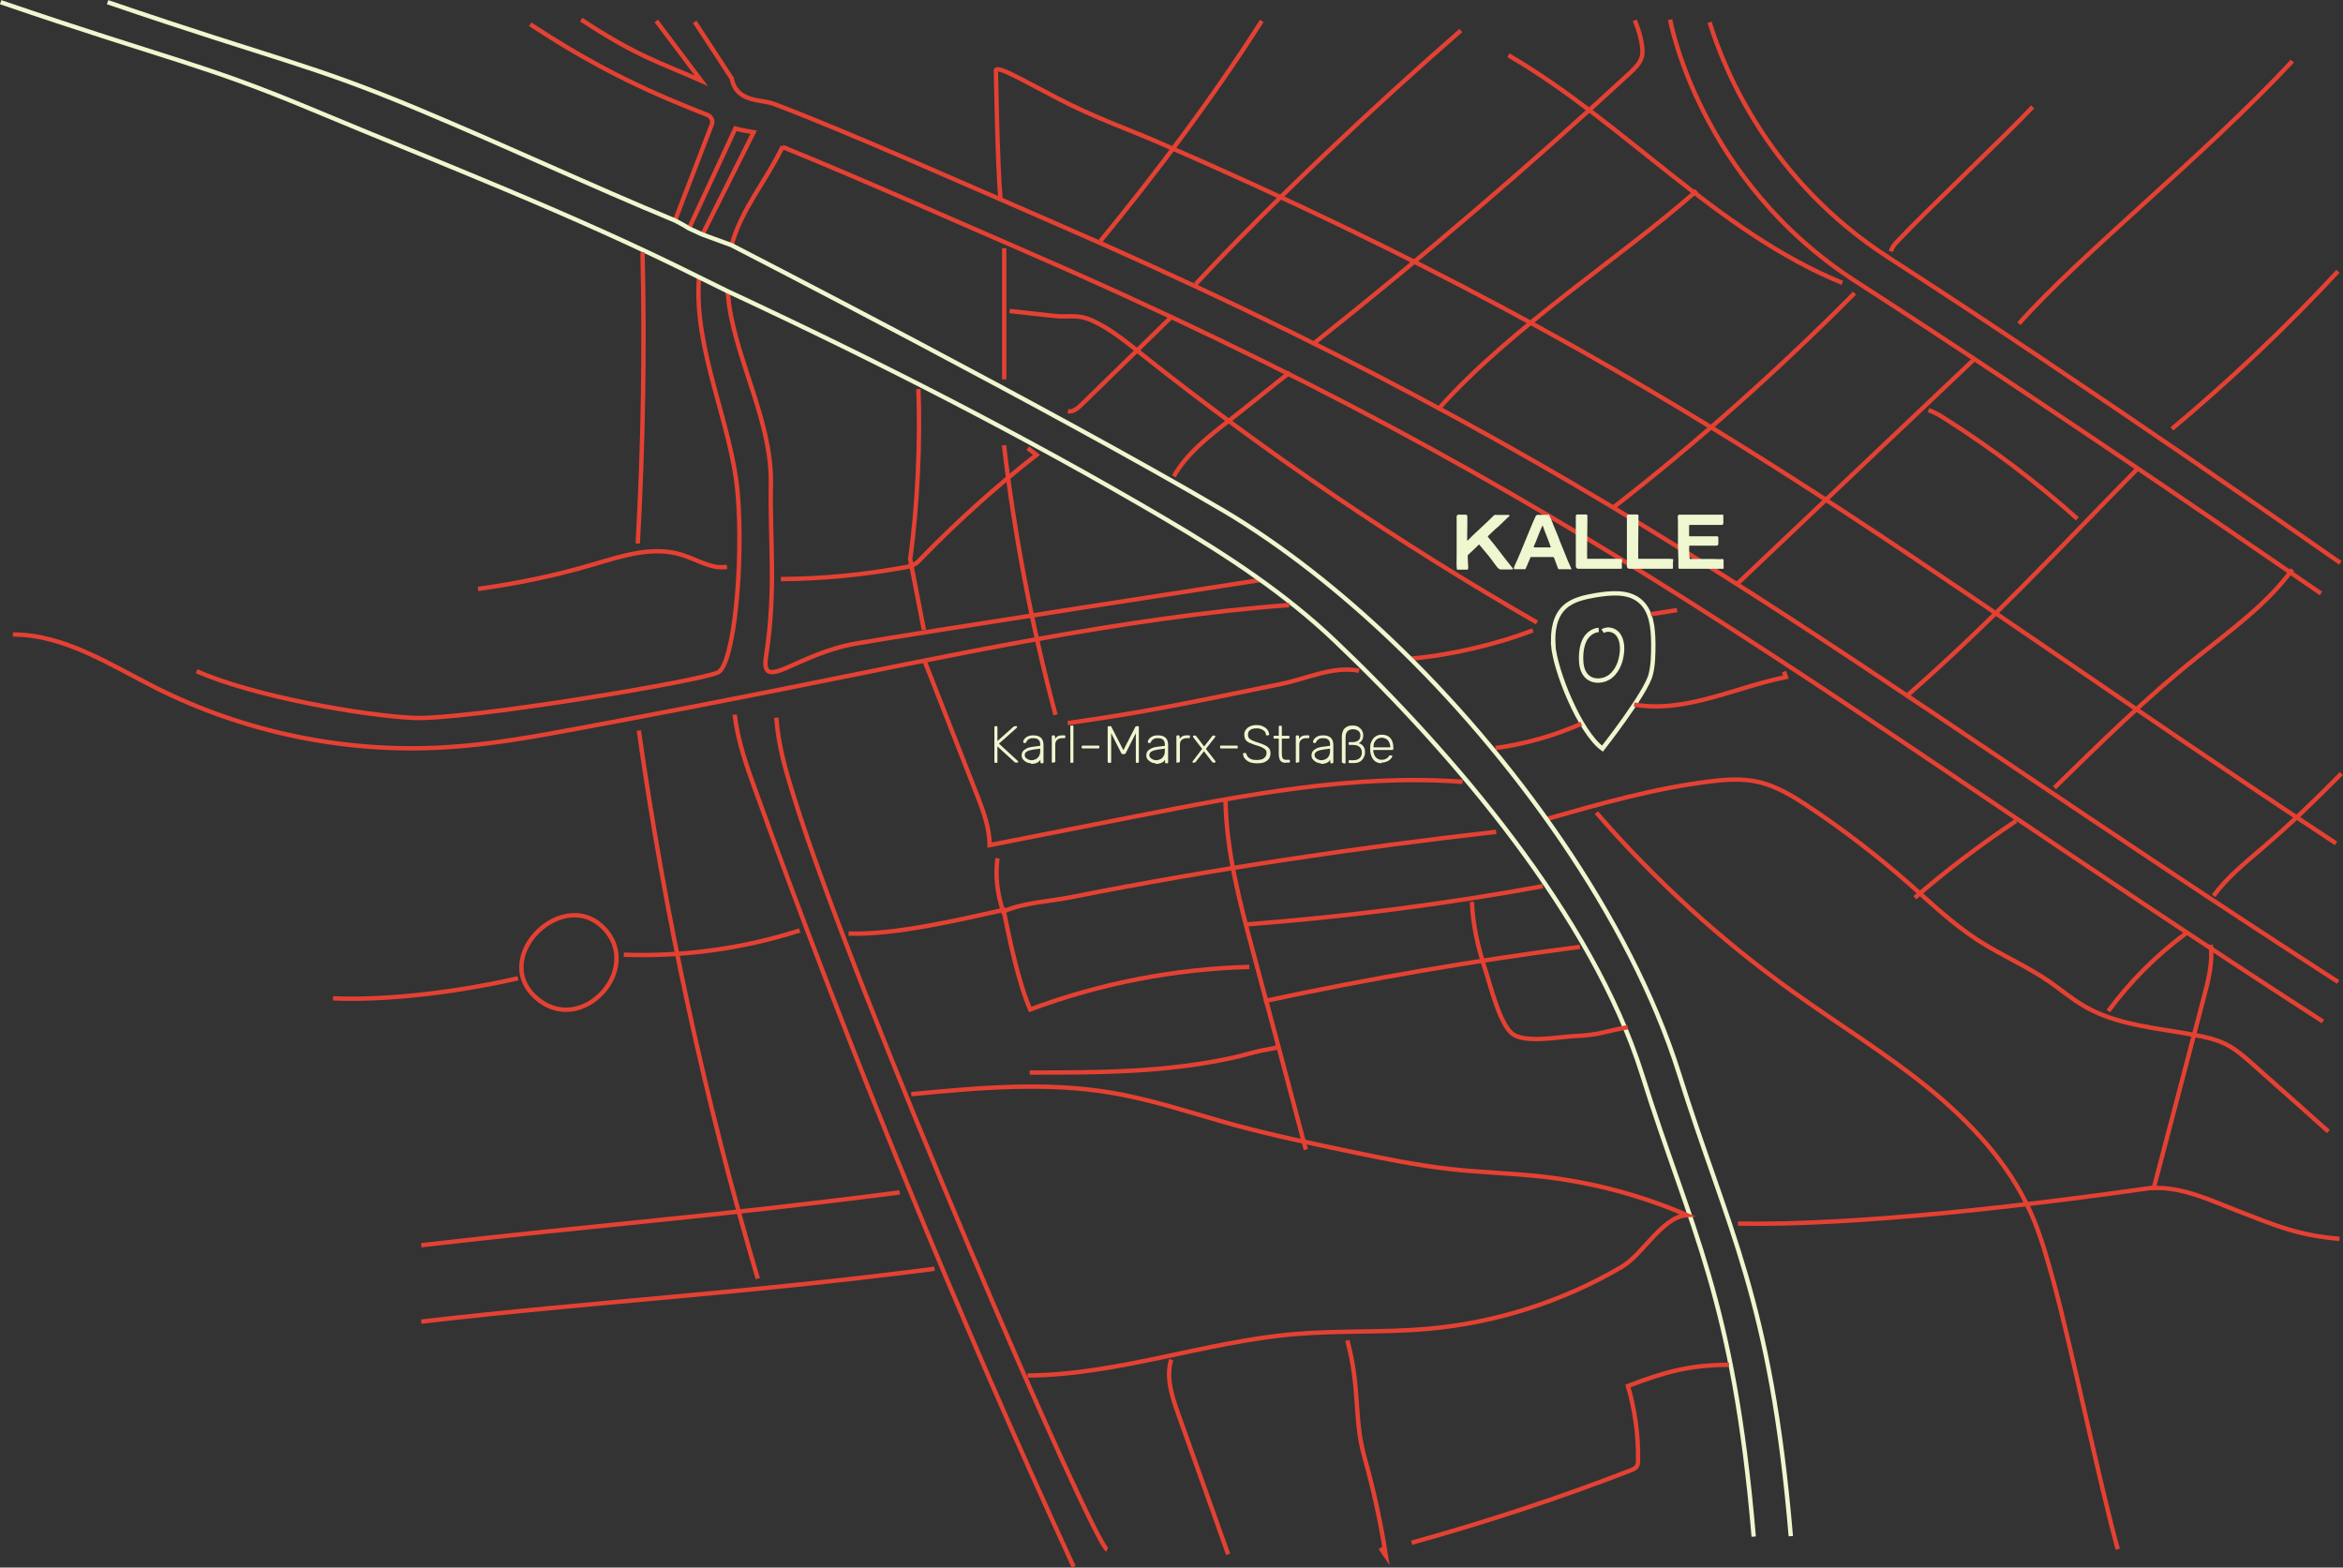<svg xmlns="http://www.w3.org/2000/svg" id="Layer_2" data-name="Layer 2" viewBox="0 0 1073.5 718.2"><rect x="0" y="0" width="1073.5" height="718.2" fill="#333333" stroke="none"/><g id="Layer_1-2" data-name="Layer 1-2"><g><g><g><path d="M456.1,349.5c-.2,0-.3,0-.4-.1,0,0-.1-.2-.1-.4v-15.8c0-.2,0-.3.1-.4,0,0,.2-.1.4-.1h.4c.2,0,.3,0,.4.1s.1.2.1.4v6.3l7.3-6.5c0,0,.2-.1.3-.2.1,0,.3-.1.6-.1h.4c.1,0,.2,0,.3.1s.1.2.1.3,0,.2-.1.3l-8.2,7.3,8.7,8c0,0,.1.2.1.3s0,.2-.1.3c0,0-.2.1-.3.1h-.4c-.3,0-.5,0-.6-.1-.1,0-.2-.2-.3-.2l-7.8-7.1v7c0,.2,0,.3-.1.4s-.2.1-.4.1h-.4Z" fill="#eef7cf" stroke-width="0"></path></g><g><path d="M472.4,349.7c-.8,0-1.5-.2-2.1-.5s-1.2-.8-1.6-1.3c-.4-.5-.6-1.1-.6-1.8,0-1.1.4-2,1.3-2.6.9-.7,2-1.1,3.4-1.3l3.8-.5v-.8c0-.9-.3-1.5-.8-2-.5-.5-1.4-.7-2.5-.7s-1.5.2-2,.5c-.5.3-.9.8-1.1,1.3,0,.2-.2.4-.5.4h-.4c-.2,0-.3,0-.4-.2,0-.1-.1-.2-.1-.4,0-.2,0-.5.3-.8.2-.3.4-.7.8-1,.4-.3.8-.6,1.4-.8.6-.2,1.2-.3,2.1-.3s1.7.1,2.4.4,1.1.6,1.4,1,.6.9.7,1.4c.1.5.2,1,.2,1.5v8c0,.2,0,.3-.1.4,0,0-.2.1-.4.1h-.4c-.2,0-.3,0-.4-.1,0,0-.1-.2-.1-.4v-1.1c-.2.3-.5.6-.8.9-.4.3-.8.5-1.4.7-.6.2-1.3.3-2.1.3ZM472.6,348.3c.7,0,1.4-.2,2-.5.6-.3,1.1-.8,1.5-1.5.4-.7.5-1.5.5-2.5v-.8l-3.1.4c-1.3.2-2.3.5-3,.9-.7.4-1,1-1,1.6s.2,1,.5,1.3c.3.3.7.6,1.2.8s1,.3,1.5.3Z" fill="#eef7cf" stroke-width="0"></path><path d="M482.4,349.5c-.2,0-.3,0-.4-.1,0,0-.1-.2-.1-.4v-11.5c0-.2,0-.3.1-.4,0-.1.2-.2.4-.2h.4c.2,0,.3,0,.4.2s.2.2.2.4v1.1c.3-.6.7-1,1.3-1.3.5-.3,1.2-.4,2-.4h.9c.2,0,.3,0,.4.1,0,0,.1.2.1.4v.3c0,.2,0,.3-.1.4,0,0-.2.1-.4.1h-1c-1,0-1.7.3-2.3.8-.6.6-.8,1.3-.8,2.3v7.5c0,.2,0,.3-.2.4s-.2.1-.4.1h-.4Z" fill="#eef7cf" stroke-width="0"></path><path d="M490.9,349.5c-.2,0-.3,0-.4-.1s-.1-.2-.1-.4v-16.1c0-.2,0-.3.1-.4s.2-.1.4-.1h.4c.2,0,.3,0,.4.1,0,0,.1.2.1.4v16.1c0,.2,0,.3-.1.4,0,0-.2.1-.4.1h-.4Z" fill="#eef7cf" stroke-width="0"></path></g><g><path d="M496.1,342.9c-.2,0-.3,0-.4-.1,0,0-.1-.2-.1-.4v-.3c0-.2,0-.3.1-.4,0,0,.2-.1.4-.1h7.1c.2,0,.3,0,.4.1,0,0,.1.2.1.4v.3c0,.2,0,.3-.1.4,0,0-.2.1-.4.1h-7.1Z" fill="#eef7cf" stroke-width="0"></path></g><g><path d="M508.1,349.5c-.2,0-.3,0-.4-.1s-.2-.2-.2-.4v-15.8c0-.2,0-.3.2-.4s.2-.1.4-.1h.6c.2,0,.3,0,.4.1,0,0,.1.1.1.2l5.5,10.7,5.5-10.7s0-.1.2-.2c0,0,.2-.1.3-.1h.6c.2,0,.3,0,.4.1,0,0,.1.2.1.4v15.8c0,.2,0,.3-.1.4,0,0-.2.1-.4.1h-.4c-.2,0-.3,0-.4-.1,0,0-.1-.2-.1-.4v-13.1l-4.6,9.1c0,.2-.2.3-.3.4-.1,0-.3.1-.5.1h-.5c-.2,0-.3,0-.5-.1-.1,0-.2-.2-.3-.4l-4.6-9.1v13.1c0,.2,0,.3-.1.4s-.2.1-.4.1h-.4Z" fill="#eef7cf" stroke-width="0"></path><path d="M529.5,349.7c-.8,0-1.5-.2-2.1-.5s-1.2-.8-1.6-1.3c-.4-.5-.6-1.1-.6-1.8,0-1.1.4-2,1.3-2.6.9-.7,2-1.1,3.4-1.3l3.8-.5v-.8c0-.9-.3-1.5-.8-2-.5-.5-1.4-.7-2.5-.7s-1.5.2-2,.5c-.5.3-.9.8-1.1,1.3,0,.2-.2.4-.5.4h-.4c-.2,0-.3,0-.4-.2,0-.1-.1-.2-.1-.4,0-.2,0-.5.3-.8.2-.3.4-.7.8-1,.4-.3.8-.6,1.4-.8.6-.2,1.2-.3,2.1-.3s1.7.1,2.4.4,1.1.6,1.4,1,.6.9.7,1.4c.1.5.2,1,.2,1.5v8c0,.2,0,.3-.1.4,0,0-.2.1-.4.1h-.4c-.2,0-.3,0-.4-.1,0,0-.1-.2-.1-.4v-1.1c-.2.3-.5.6-.8.9-.4.3-.8.5-1.4.7-.6.2-1.3.3-2.1.3ZM529.7,348.3c.7,0,1.4-.2,2-.5.6-.3,1.1-.8,1.5-1.5.4-.7.5-1.5.5-2.5v-.8l-3.1.4c-1.3.2-2.3.5-3,.9-.7.4-1,1-1,1.6s.2,1,.5,1.3c.3.3.7.6,1.2.8s1,.3,1.5.3Z" fill="#eef7cf" stroke-width="0"></path><path d="M539.5,349.5c-.2,0-.3,0-.4-.1,0,0-.1-.2-.1-.4v-11.5c0-.2,0-.3.1-.4,0-.1.2-.2.4-.2h.4c.2,0,.3,0,.4.2s.2.2.2.4v1.1c.3-.6.7-1,1.3-1.3.5-.3,1.2-.4,2-.4h.9c.2,0,.3,0,.4.1s.1.2.1.4v.3c0,.2,0,.3-.1.4s-.2.1-.4.1h-1c-1,0-1.7.3-2.3.8s-.8,1.3-.8,2.3v7.5c0,.2,0,.3-.2.4s-.2.1-.4.1h-.4Z" fill="#eef7cf" stroke-width="0"></path></g><g><path d="M546.8,349.5c-.1,0-.2,0-.3-.1,0,0-.1-.2-.1-.3s0-.1,0-.2c0,0,0-.2.2-.3l4.2-5.5-4-5.2c0-.1-.1-.2-.2-.3,0,0,0-.1,0-.2,0-.1,0-.2.1-.3,0,0,.2-.1.3-.1h.5c.2,0,.3,0,.4.1,0,0,.2.2.2.2l3.6,4.7,3.6-4.6c0,0,.2-.2.2-.3,0,0,.2-.1.4-.1h.5c.1,0,.2,0,.3.1,0,0,.1.2.1.3s0,.1,0,.2c0,0,0,.2-.2.3l-4.1,5.2,4.2,5.4c0,.1.1.2.2.3,0,0,0,.1,0,.2,0,.1,0,.2-.1.3,0,0-.2.1-.3.1h-.5c-.2,0-.3,0-.4-.1,0,0-.2-.2-.2-.2l-3.8-4.9-3.8,4.9c0,0-.1.2-.2.2,0,0-.2.1-.4.1h-.5Z" fill="#eef7cf" stroke-width="0"></path></g><g><path d="M559.5,342.9c-.2,0-.3,0-.4-.1,0,0-.1-.2-.1-.4v-.3c0-.2,0-.3.1-.4s.2-.1.4-.1h7.1c.2,0,.3,0,.4.1,0,0,.1.2.1.4v.3c0,.2,0,.3-.1.4s-.2.1-.4.1h-7.1Z" fill="#eef7cf" stroke-width="0"></path></g><g><path d="M575.7,349.7c-1.3,0-2.4-.2-3.3-.6s-1.6-1-2.1-1.6-.7-1.4-.8-2.1c0-.1,0-.2.1-.3,0,0,.2-.1.4-.1h.5c.2,0,.3,0,.4.1,0,0,.1.2.2.3,0,.5.3.9.6,1.3s.8.8,1.5,1.1c.7.3,1.5.4,2.6.4,1.6,0,2.7-.3,3.4-.9.7-.6,1.1-1.3,1.1-2.3s-.2-1.2-.6-1.6c-.4-.4-1-.7-1.7-1.1-.8-.3-1.8-.7-3-1-1.1-.4-2.1-.8-2.8-1.1-.7-.4-1.3-.9-1.6-1.4-.3-.6-.5-1.3-.5-2.2s.2-1.6.7-2.2c.4-.7,1.1-1.2,1.9-1.6.8-.4,1.8-.6,3-.6s1.8.1,2.5.4c.7.3,1.3.6,1.8,1,.5.4.8.9,1.1,1.4.2.5.4,1,.4,1.4,0,.1,0,.2-.1.3s-.2.2-.4.2h-.5c0,0-.2,0-.3,0-.1,0-.2-.2-.2-.4,0-.8-.5-1.5-1.3-2-.7-.5-1.7-.8-2.9-.8s-2.2.2-2.9.7c-.8.5-1.1,1.2-1.1,2.2s.2,1.2.5,1.6.9.8,1.6,1.1,1.7.7,2.8,1c1.2.4,2.2.8,3,1.2.8.4,1.4.9,1.8,1.4s.6,1.3.6,2.2-.2,1.8-.7,2.5-1.2,1.2-2.1,1.6c-.9.4-2,.5-3.2.5Z" fill="#eef7cf" stroke-width="0"></path><path d="M589.2,349.5c-.8,0-1.5-.2-2-.5s-.8-.8-1-1.4c-.2-.6-.3-1.3-.3-2.1v-7.1h-1.9c-.2,0-.3,0-.4-.1,0,0-.1-.2-.1-.4v-.3c0-.2,0-.3.1-.4,0,0,.2-.1.4-.1h1.9v-4.1c0-.2,0-.3.1-.4,0,0,.2-.1.4-.1h.4c.2,0,.3,0,.4.1,0,0,.1.2.1.4v4.1h3c.2,0,.3,0,.4.1,0,0,.1.2.1.4v.3c0,.2,0,.3-.1.4,0,0-.2.1-.4.1h-3v7c0,.9.1,1.5.4,2,.3.5.8.7,1.5.7h1.3c.2,0,.3,0,.4.1s.1.2.1.4v.3c0,.2,0,.3-.1.4,0,0-.2.1-.4.1h-1.4Z" fill="#eef7cf" stroke-width="0"></path></g><g><path d="M594.2,349.5c-.2,0-.3,0-.4-.1s-.1-.2-.1-.4v-11.5c0-.2,0-.3.1-.4s.2-.2.4-.2h.4c.2,0,.3,0,.4.2s.2.2.2.4v1.1c.3-.6.7-1,1.3-1.3.5-.3,1.2-.4,2-.4h.9c.2,0,.3,0,.4.1,0,0,.1.2.1.4v.3c0,.2,0,.3-.1.4,0,0-.2.1-.4.1h-1c-1,0-1.7.3-2.3.8-.6.6-.8,1.3-.8,2.3v7.5c0,.2,0,.3-.2.4s-.2.1-.4.1h-.4Z" fill="#eef7cf" stroke-width="0"></path></g><g><path d="M605.2,349.7c-.8,0-1.5-.2-2.1-.5s-1.2-.8-1.6-1.3c-.4-.5-.6-1.1-.6-1.8,0-1.1.4-2,1.3-2.6.9-.7,2-1.1,3.4-1.3l3.8-.5v-.8c0-.9-.3-1.5-.8-2-.5-.5-1.4-.7-2.5-.7s-1.5.2-2,.5c-.5.3-.9.8-1.1,1.3,0,.2-.2.4-.5.4h-.4c-.2,0-.3,0-.4-.2,0-.1-.1-.2-.1-.4,0-.2,0-.5.3-.8.2-.3.4-.7.8-1,.4-.3.8-.6,1.4-.8.6-.2,1.2-.3,2.1-.3s1.7.1,2.4.4,1.1.6,1.4,1,.6.9.7,1.4c.1.5.2,1,.2,1.5v8c0,.2,0,.3-.1.4,0,0-.2.1-.4.1h-.4c-.2,0-.3,0-.4-.1s-.1-.2-.1-.4v-1.1c-.2.3-.5.6-.8.9s-.8.5-1.4.7c-.6.2-1.3.3-2.1.3ZM605.4,348.3c.7,0,1.4-.2,2-.5.6-.3,1.1-.8,1.5-1.5.4-.7.5-1.5.5-2.5v-.8l-3.1.4c-1.3.2-2.3.5-3,.9-.7.4-1,1-1,1.6s.2,1,.5,1.3.7.6,1.2.8c.5.2,1,.3,1.5.3Z" fill="#eef7cf" stroke-width="0"></path><path d="M615.3,349.5c-.2,0-.3,0-.4-.1s-.1-.2-.1-.4v-11.6c0-.9.2-1.7.5-2.5.3-.8.9-1.4,1.6-1.8.7-.5,1.7-.7,2.8-.7s2.1.2,2.8.7c.7.5,1.2,1,1.6,1.7.3.7.5,1.3.5,2s-.1,1.3-.3,1.8c-.2.5-.5.9-.8,1.2-.3.3-.7.5-1,.7.8.2,1.4.6,1.8,1s.7,1,.9,1.5c.2.6.2,1.1.2,1.7s0,1.1-.3,1.7c-.2.6-.5,1.1-.9,1.6s-.9.9-1.6,1.2c-.7.3-1.5.4-2.4.4h-1.8c-.2,0-.3,0-.4-.1,0,0-.1-.2-.1-.4v-.3c0-.2,0-.3.1-.4s.2-.1.4-.1h1.6c1.3,0,2.3-.3,3-1,.7-.7,1-1.5,1-2.5s-.3-1.8-1-2.5c-.7-.7-1.7-1-3-1h-1.6c-.2,0-.3,0-.4-.1,0,0-.1-.2-.1-.4v-.3c0-.2,0-.3.1-.4,0,0,.2-.1.4-.1h1.3c1.2,0,2.1-.3,2.7-.8.6-.5.9-1.2.9-2.2s-.3-1.6-.9-2.1-1.5-.8-2.5-.8-1.9.3-2.5.9c-.6.6-.9,1.6-.9,2.8v11.5c0,.2,0,.3-.1.4s-.2.1-.4.1h-.4Z" fill="#eef7cf" stroke-width="0"></path><path d="M633.1,349.7c-1.6,0-2.8-.5-3.7-1.5-.9-1-1.4-2.4-1.6-4,0-.2,0-.6,0-1s0-.7,0-1c0-1.1.3-2.1.8-2.9.4-.8,1-1.5,1.8-2s1.7-.7,2.7-.7,2.1.2,2.9.7c.8.5,1.4,1.2,1.8,2.1.4.9.6,2,.6,3.3v.4c0,.2,0,.3-.2.4-.1,0-.2.1-.4.1h-8.6v.2c0,.7.2,1.4.5,2.1.3.7.7,1.2,1.3,1.6.6.4,1.2.6,2,.6s1.3-.1,1.7-.3c.5-.2.8-.4,1.1-.7.3-.2.4-.4.5-.6.1-.2.3-.3.3-.4,0,0,.2,0,.4,0h.4c.1,0,.3,0,.4.1.1,0,.1.2.1.3,0,.2-.1.5-.4.8-.2.3-.6.7-1,1s-.9.6-1.6.8-1.3.3-2,.3ZM629.3,342.4h7.7c0-.9-.2-1.6-.5-2.3-.3-.6-.7-1.2-1.3-1.5s-1.3-.6-2.1-.6-1.5.2-2.1.6c-.6.4-1,.9-1.3,1.5-.3.6-.4,1.4-.4,2.2h0Z" fill="#eef7cf" stroke-width="0"></path></g></g><path d="M333.4,133.3l.6,6.1c3.9,27.1,19.7,54.3,19.2,82.4-.5,26.8,2.5,48.2-2.2,78.8-2.7,17.4,13.6-1,41.4-5.8s185.3-29.1,185.3-29.1" fill="none" stroke="#e44133" stroke-miterlimit="10" stroke-width="2"></path><path d="M320.3,127c-2.7,33.2,15,67,17.7,99.2,2.7,32.1-1.7,77.9-8.9,81.8s-116.8,22.1-140,20.9-72.8-9.8-99-21.4" fill="none" stroke="#e44133" stroke-miterlimit="10" stroke-width="2"></path><path d="M.3,1c79,27,92,28,142.3,49,60.5,25.3,119.5,47.9,177.7,77l13,6.4c68.4,31.9,135.6,66.1,201.2,104.7,27.3,16.1,54.1,33.6,77.1,55.5,54.5,51.8,118.2,126.7,140.7,198.5s42,103,51.2,211.9" fill="none" stroke="#eef7cf" stroke-miterlimit="10" stroke-width="2"></path><path d="M5.9,290.7c23.5,0,44.3,13.7,65.3,24.3,40.7,20.5,86.9,30.1,132.5,27.4,20.7-1.2,41.1-4.9,61.5-8.7,31.2-5.8,62.3-11.8,93.4-18,74.3-14.8,156.6-32.9,232.1-38.5" fill="none" stroke="#e44133" stroke-miterlimit="10" stroke-width="2"></path><path d="M711.7,295.2c-.4-6,.6-12.7,5-16.9,3.8-3.6,9.3-4.7,14.4-5.6,6.9-1.1,14.7-1.9,20.1,2.5,5.5,4.4,6.2,12.4,6.3,19.4,0,4.9,0,9.8-1.2,14.5-2.2,8.6-22.1,33.9-22.1,33.9-10.3-7.5-21.7-35.6-22.6-47.8h0Z" fill="none" stroke="#eef7cf" stroke-miterlimit="10" stroke-width="2"></path><path d="M732.5,288.6c-2.8.2-5.3,2.2-6.5,4.7s-1.6,5.4-1.6,8.2c0,3,.5,6.2,2.6,8.3,2.9,2.9,8,2.5,11.1-.1s4.6-6.7,5-10.7c.3-2.8,0-5.7-1.5-8s-5-3.4-7.3-1.8" fill="none" stroke="#eef7cf" stroke-miterlimit="10" stroke-width="2"></path><path d="M315.7,104.6l21.2-45.7c1.5.5,8.4,1.7,8.4,1.7l-23.5,46.9" fill="none" stroke="#e44133" stroke-miterlimit="10" stroke-width="2"></path><path d="M1064.3,468c-232-149.6-337.4-241.5-597-354-27.3-11.8-74.8-32.9-108.8-46.7" fill="none" stroke="#e44133" stroke-miterlimit="10" stroke-width="2"></path><path d="M242.9,11.1c33.3,21.9,57.4,32.2,81.3,41.6,1.7.7,2.6,2.7,1.9,4.4l-16.8,43.8" fill="none" stroke="#e44133" stroke-miterlimit="10" stroke-width="2"></path><path d="M266.3,9c26,17.1,36.8,19.9,55,28l-20.6-27.4" fill="none" stroke="#e44133" stroke-miterlimit="10" stroke-width="2"></path><path d="M1070.3,386.4c-198.6-130.8-299.8-217.3-540-321.4-12.2-5.3-29-11.2-45.6-19.9-19.4-10.1-29.4-16.1-28.4-12.1.1.4.6,40.8,2.1,58.3" fill="none" stroke="#e44133" stroke-miterlimit="10" stroke-width="2"></path><path d="M765.2,9s13.1,73.6,85.2,120c90,58,213,142.9,213,142.9" fill="none" stroke="#e44133" stroke-miterlimit="10" stroke-width="2"></path><path d="M783.3,10.2c7,22.9,27.9,72.9,82,107.8,90,58,207,139.9,207,139.9" fill="none" stroke="#e44133" stroke-miterlimit="10" stroke-width="2"></path><line x1="795.4" y1="268" x2="904.6" y2="164.5" fill="none" stroke="#e44133" stroke-miterlimit="10" stroke-width="2"></line><path d="M739.3,232.4c38.2-29.6,76.4-63.8,110.4-98.1" fill="none" stroke="#e44133" stroke-miterlimit="10" stroke-width="2"></path><path d="M866.4,115.2c.4-1.9,1.8-3.5,3.2-4.9,13-13.9,48.7-47.5,61.7-61.3" fill="none" stroke="#e44133" stroke-miterlimit="10" stroke-width="2"></path><path d="M925,148.3c28-31.6,85.3-77.3,125.3-120.3" fill="none" stroke="#e44133" stroke-miterlimit="10" stroke-width="2"></path><path d="M995.1,196.5c26.8-22.4,52.3-46.6,76.1-72.2" fill="none" stroke="#e44133" stroke-miterlimit="10" stroke-width="2"></path><path d="M979.7,214.4c-37.8,38.4-66,69.4-106.6,104.9" fill="none" stroke="#e44133" stroke-miterlimit="10" stroke-width="2"></path><path d="M941.3,360.9c21-20.5,41.9-41.1,64.8-59.4,15.7-12.6,32.4-24.4,44.2-40.6" fill="none" stroke="#e44133" stroke-miterlimit="10" stroke-width="2"></path><path d="M659.2,187.2c33.9-37.9,82.2-68.2,118.2-99.8" fill="none" stroke="#e44133" stroke-miterlimit="10" stroke-width="2"></path><path d="M691.1,25.3c53.2,31,95.7,80.9,153,104.3" fill="none" stroke="#e44133" stroke-miterlimit="10" stroke-width="2"></path><path d="M749,9.3c1.8,4.2,4.6,12.9,3.1,17.2-1,2.9-3.3,5-5.5,7.1-46.5,42.9-94.6,84-144.1,123.3" fill="none" stroke="#e44133" stroke-miterlimit="10" stroke-width="2"></path><path d="M547.8,130.2c34.8-37.5,82.9-82.6,121.5-116.2" fill="none" stroke="#e44133" stroke-miterlimit="10" stroke-width="2"></path><path d="M504.2,110.4c25.6-31.1,52.3-66.8,73.9-100.8" fill="none" stroke="#e44133" stroke-miterlimit="10" stroke-width="2"></path><path d="M460.1,113.7v60.1" fill="none" stroke="#e44133" stroke-miterlimit="10" stroke-width="2"></path><path d="M460,204c4.9,41.7,12.8,82.9,23.6,123.5" fill="none" stroke="#e44133" stroke-miterlimit="10" stroke-width="2"></path><path d="M462.6,142.5c6.4.7,13.7,1.5,20.1,2.2,7.4.9,10.8-1.2,18.7,2.6s15.1,9.7,22.1,15.3c57.1,45.3,117.5,86.3,180.7,122.6" fill="none" stroke="#e44133" stroke-miterlimit="10" stroke-width="2"></path><path d="M537.8,218.2c6.1-10.6,16-18.3,25.7-25.8,8.2-6.3,19.3-15.5,27.5-21.8" fill="none" stroke="#e44133" stroke-miterlimit="10" stroke-width="2"></path><path d="M489.3,188.4c2.3.5,4.4-1.3,6.1-2.9,13.8-13.5,27.7-27,41.5-40.5" fill="none" stroke="#e44133" stroke-miterlimit="10" stroke-width="2"></path><path d="M646.8,301.7c17.6-1.5,39-6.5,55.5-12.9" fill="none" stroke="#e44133" stroke-miterlimit="10" stroke-width="2"></path><path d="M756.4,281.4l12-1.9" fill="none" stroke="#e44133" stroke-miterlimit="10" stroke-width="2"></path><path d="M685.2,342.7c13.5-1.8,26.8-5.6,39.3-11.1" fill="none" stroke="#e44133" stroke-miterlimit="10" stroke-width="2"></path><path d="M748.7,322.8c23.4,4.1,46.2-7.9,69.5-12.6-.3-.8-.5-1.7-.8-2.5" fill="none" stroke="#e44133" stroke-miterlimit="10" stroke-width="2"></path><path d="M708.7,375.2c24.7-7,49.4-14.1,74.9-17.2,7.2-.9,14.7-1.4,21.8.2,8.5,1.9,16,6.5,23.2,11.3,16.1,10.7,31.4,22.5,45.9,35.2,10.2,9,20.1,18.5,31.5,25.9,10.7,7,22.7,12,33.2,19.3,5.1,3.6,9.9,7.6,15.3,10.8,15.2,9.1,33.7,10.2,51.1,13.5,4.9.9,9.8,2,14.2,4.2,4.7,2.4,8.7,5.9,12.6,9.4,11.5,10.2,23,20.4,34.4,30.6" fill="none" stroke="#e44133" stroke-miterlimit="10" stroke-width="2"></path><path d="M1012.9,432.9c1,8.1-1.1,16.3-3.2,24.2-7.6,29.1-15.3,58.2-22.9,87.2,13.2-.5,25.7,5.5,38,10.3,18,7,27.9,11.3,47.1,13" fill="none" stroke="#e44133" stroke-miterlimit="10" stroke-width="2"></path><path d="M966,463.2c10-13.6,22.1-25.7,35.7-35.7" fill="none" stroke="#e44133" stroke-miterlimit="10" stroke-width="2"></path><path d="M1014.2,410.4c6-8.2,14-14.7,21.7-21.3,14.8-12.7,23.1-20.9,36.9-34.7" fill="none" stroke="#e44133" stroke-miterlimit="10" stroke-width="2"></path><path d="M883.6,187.9c2.9,1,5.5,2.6,8,4.2,21.3,13.5,41.5,28.8,60.2,45.6" fill="none" stroke="#e44133" stroke-miterlimit="10" stroke-width="2"></path><path d="M335.2,112.3c4.4-16.4,16.1-29.8,23.4-45.2" fill="none" stroke="#e44133" stroke-miterlimit="10" stroke-width="2"></path><path d="M355.7,328.8c.8,12.5,4.4,24.6,8.1,36.5,27.7,89.4,137.1,342.1,143.5,344.7" fill="none" stroke="#e44133" stroke-miterlimit="10" stroke-width="2"></path><path d="M318.3,10l17,26c2,11,13.6,9.5,19,11.5,33,12.4,93.7,39.4,126,53.4,259.6,112.5,359,199.4,591,349" fill="none" stroke="#e44133" stroke-miterlimit="10" stroke-width="2"></path><path d="M622.7,307.3c-11.9-2.3-23.5,3.5-35.4,6-52,10.7-65,13.2-98.1,18" fill="none" stroke="#e44133" stroke-miterlimit="10" stroke-width="2"></path><path d="M670.1,358.2c-49.9-3.7-99.6,6-148.7,15.6-22.6,4.5-45.3,8.9-68,13.4,0-8-2.9-15.6-5.8-23.1-8.1-20.7-16.2-41.4-24.3-62.1" fill="none" stroke="#e44133" stroke-miterlimit="10" stroke-width="2"></path><path d="M457,393.2c-1,8.8-.1,15.9,2.6,24.4,10.2-4.3,21.1-4.5,31.9-6.7,63.5-12.6,129.6-22.5,194-29.8" fill="none" stroke="#e44133" stroke-miterlimit="10" stroke-width="2"></path><path d="M561.5,366.7c.4,23.5,6.5,46.6,12.6,69.3,8.1,30.2,16.2,60.4,24.2,90.7" fill="none" stroke="#e44133" stroke-miterlimit="10" stroke-width="2"></path><path d="M417.5,501.3c30.6-2.9,61.7-5.8,92-.6,18.9,3.2,37.2,9.5,55.7,14.6,18,4.9,36.3,8.7,54.5,12.5,14.8,3.1,29.6,6.1,44.6,7.8,14.2,1.6,28.5,1.9,42.6,3.5,22.7,2.6,45,8.5,66,17.6-11.5.9-20,18-30,23.8-27,15.8-57.4,25.5-88.5,28.3-20.3,1.8-40.7.7-61,2.4-41.3,3.5-81.2,18.7-122.6,19" fill="none" stroke="#e44133" stroke-miterlimit="10" stroke-width="2"></path><path d="M471.8,491.4c32.1,0,62.2,0,93.5-6.9,4.1-.9,8.2-2.2,12.3-3.1,1.5-.3,11.4-2.1,6.5-1.4" fill="none" stroke="#e44133" stroke-miterlimit="10" stroke-width="2"></path><path d="M570.1,423.6c45.9-3.5,91.5-9.3,136.8-17.6" fill="none" stroke="#e44133" stroke-miterlimit="10" stroke-width="2"></path><path d="M579.1,458.7c47.9-10.3,96.2-18.6,144.8-24.9" fill="none" stroke="#e44133" stroke-miterlimit="10" stroke-width="2"></path><path d="M674.4,413.2c.4,10.6,2.8,20.9,6.1,31,2.3,6.9,6.7,25.6,12.8,29.7s21.1,1.1,28,.8c11.9-.6,12.8-1.9,24.5-4.1" fill="none" stroke="#e44133" stroke-miterlimit="10" stroke-width="2"></path><path d="M792.2,625.3c-17.8,0-29.7,3.3-46.3,9.7,3.2,11,4.8,22.5,4.6,34,0,1,0,2-.6,2.8-.6,1-1.8,1.5-2.9,1.9-32.8,12.7-66.3,23.7-100.2,33.1" fill="none" stroke="#e44133" stroke-miterlimit="10" stroke-width="2"></path><path d="M336.6,327.4c1.4,12,5.5,23.6,9.6,34.9,43.5,120.5,92.2,239.1,145.7,355.5" fill="none" stroke="#e44133" stroke-miterlimit="10" stroke-width="2"></path><path d="M333.1,259.7c-7.1,1.2-13.8-3.4-20.7-5.5-13.2-4.2-27.4.5-40.6,4.4-17.3,5.1-35,8.8-52.8,11.2" fill="none" stroke="#e44133" stroke-miterlimit="10" stroke-width="2"></path><path d="M294.4,115.7c1,44.8.3,88.6-2.2,133.3" fill="none" stroke="#e44133" stroke-miterlimit="10" stroke-width="2"></path><path d="M357.8,265.3c19.1-.1,38.1-2,56.9-5.4,1.2-.2,2.5-.5,3.6-1,1.6-.7,2.8-2,4-3.3,16.5-16.9,34-32.7,52.6-47.2-1.3-1-2.7-2.1-4-3.1" fill="none" stroke="#e44133" stroke-miterlimit="10" stroke-width="2"></path><path d="M420.8,178.2c.9,24-.4,54.1-3.8,77.9l6.3,32.5" fill="none" stroke="#e44133" stroke-miterlimit="10" stroke-width="2"></path><g><g><path d="M667.8,235.8c1.2,0,2.4,0,3.5,0,1,0,1,.4,1,1.3,0,1,0,2,0,3,0,1-.1,5.8-.1,7.3,0,0,0,.1,0,.2.2,0,.3,0,.4-.1.1,0,.2-.2.3-.3,1.3-1.5,9.1-8.5,11.3-10.8.4-.4.4-.5,1-.5.5,0,4.6,0,6,0,.2,0,.4,0,.4.3,0,.2,0,0-.1.3,0,0-.1.2-.2.2-.9.7-4.3,4.2-5.2,4.9-1.5,1.2-2.8,2.6-4.2,3.9,0,0-.1.2-.2.2,0,.3.2.5.3.6.8,1.1,1.9,2.2,2.7,3.3.4.5,3.3,4.3,4.4,5.7,1.2,1.5,2.6,3.4,3.8,4.8.2.2.4.3.3.6-.1.2-.3.2-.6.2-1.6,0-3.6,0-5.1,0-.6,0-1.2-.7-1.6-1.1-1.4-1.8-2.5-3.5-3.9-5.2-.5-.6-3.2-3.8-4-4.8,0-.1-.2-.2-.3-.3-.1,0-.2.1-.3.2-1.4,1.4-2.8,2.7-4.3,4.1,0,0-.2.2-.3.3-.3.2-.4.5-.3.8,0,1.7.1,3.3.2,5,0,.4,0,1.1-.5,1.1-1,0-4.4,0-4.5,0-.5,0-.3-5.3-.3-6.9,0-.7,0-1.5,0-2.2,0-2.5,0-4.9,0-7.4,0-2.4,0-4.7,0-7.1s0-.6,0-.8c0-.3.2-.5.4-.6Z" fill="#eef7cf" stroke-width="0"></path><path d="M719.2,260.8c-.2,0-.5,0-.7,0-1.1,0-3.6,0-4.1,0s-.4-.1-.6-.5c-.5-1.2-1.3-3.6-1.8-4.8,0,0,0-.1-.1-.2-.3-.1-.8-.1-1.2-.1-.5,0-7.1,0-7.8,0-.3,0-1.3,0-1.6,0-.7,1.5-1.6,3.9-2.3,5.4,0,.1-.2.2-.3.2-.6,0-1.9,0-2.5,0-.7,0-1.3,0-1.9,0-.7,0-.8-.2-.6-.9.4-1.2.9-2.1,1.4-3.2,1.5-3.3,5.5-13.4,6.2-14.9.4-1,2.1-5,2.2-5.1.2-.3.4-.7.8-.8.3,0,.5,0,.8,0,.4,0,.8,0,1.1,0h0c.7,0,1.6,0,1.8,0,.6,0,1.1,0,1.7,0,0,.1.2.2.2.3.6,1.4,1.3,2.8,1.8,4.3.6,1.6,1.6,3.7,2.2,5.3,1.1,3.1,2.3,5.7,3.5,8.8.6,1.6,1.2,3,1.9,4.5.2.4.4.9.6,1.3.2.4-.2.5-.7.5ZM710.5,250.6c-.9-2.8-2.7-6.9-3.7-9.9-.6,1-2.9,6.9-3.2,7.7-.3.8-.4.7-.9,2.1,0,.1,0,.2.2.3.4,0,7.1,0,7.3,0h.2c0,0,.1,0,.1-.1Z" fill="#eef7cf" stroke-width="0"></path><path d="M722.1,236.2c0-.3.2-.5.5-.5.1,0,.3,0,.4,0,.7,0,1.3,0,2,0,.5,0,1.3,0,1.8,0,.2,0,.4.2.5.4,0,0,0,0,0,.1,0,.8,0,2,0,2.9,0,1.2-.2,16.3-.1,16.9.2,0,2.4,0,3.3,0,.4,0,6.4,0,9.9,0,.6,0,1.6,0,2.2.1.1,0,.2,0,.3,0,.2,0,.4.3.3.6,0,.3,0,.7-.1,1,0,.6,0,1.2,0,1.9,0,.2,0,.5,0,.7,0,.2-.2.3-.4.3,0,0-.2,0-.3,0-1.6,0-3.3,0-4.9,0-1.5,0-11.1,0-14.3,0-.7,0-1.2-.5-1.2-1.2,0,0,0,0,0,0,0-2.8,0-5.9,0-8.7,0-3.8,0-7.6,0-11.3,0-.9,0-2.1,0-3.2Z" fill="#eef7cf" stroke-width="0"></path><path d="M745.5,236.2c0-.3.2-.5.5-.5.1,0,.3,0,.4,0,.7,0,1.3,0,2,0,.5,0,1.3,0,1.8,0,.2,0,.4.2.5.4,0,0,0,0,0,.1,0,.8,0,2,0,2.9,0,1.2-.2,16.3-.1,16.9.2,0,2.4,0,3.3,0,.4,0,6.4,0,9.9,0,.6,0,1.6,0,2.2.1.1,0,.2,0,.3,0,.3,0,.4.3.3.6,0,.3,0,.7-.1,1,0,.6,0,1.2,0,1.9,0,.2,0,.5,0,.7,0,.2-.2.3-.4.3-.1,0-.2,0-.3,0-1.6,0-3.3,0-4.9,0-1.5,0-11.1,0-14.3,0-.7,0-1.2-.5-1.2-1.2,0,0,0,0,0,0,0-2.8,0-5.9,0-8.7,0-3.8,0-7.6,0-11.3,0-.9,0-2.1,0-3.2Z" fill="#eef7cf" stroke-width="0"></path><path d="M774,250.1c-.2.9,0,4.8.2,6,0,0,.1,0,.2,0,2,0,3.9,0,5.9,0,1.8,0,3.4,0,5.2,0,1.2,0,2.4.2,3.6,0,.4,0,.5.1.6.4,0,1,0,1.4,0,2.3,0,.2,0,.4,0,.6,0,.6.3,1.2-.4,1.2-.9,0-16.2,0-17.6,0-.8,0-1.7,0-2.4,0-.3-.2-.3-.5-.3-.7,0-1,0-2.1,0-3.1,0-2.3-.2-4.8-.2-7.1,0-.8,0-1.6,0-2.4,0-.1,0-.3,0-.4,0-2.1,0-4.2,0-6.2,0-1.3,0-2.7-.1-4,0-.7.3-.9,1-.9,1.1,0,2.2,0,3.3,0,2.6,0,11.9,0,14,0,.6,0,.9,0,1.5,0,.2,0,.5,0,.8,0,.2,0,.3.1.3.3,0,.6,0,2.4,0,2.7.1.6,0,1-.2,1.5-.3.3-.6.2-.9.2-1.1,0-2.3,0-3.4,0-2.8,0-5.5,0-8.3,0-.8,0-1.9,0-2.7,0,0,.1-.2.2-.2.3,0,1.5,0,3.2,0,4.7.2.3.4.2.6.2,1.7,0,9.8,0,11.9,0,.1,0,.3,0,.4,0,.3,0,.4.2.5.5,0,.1,0,.2,0,.3,0,1,0,1.2,0,2.1,0,.1,0,.2,0,.4,0,.6-.3,1-.8,1-1.6,0-3.3,0-4.9,0-2.3,0-4.6,0-6.9,0-.3,0-.5,0-.8,0Z" fill="#eef7cf" stroke-width="0"></path></g></g><path d="M796.3,560.6c55.5,1,136-8.7,191-16.6" fill="none" stroke="#e44133" stroke-miterlimit="10" stroke-width="2"></path><path d="M731.4,372.3c26.7,30.8,57,58.4,90.1,82.1,20.5,14.7,42.1,27.9,61.7,43.8,19.6,15.9,37.4,34.9,47.5,58,4.4,10,7.3,20.6,10.2,31.1,8.4,30.9,20.9,91.6,29.4,122.5" fill="none" stroke="#e44133" stroke-miterlimit="10" stroke-width="2"></path><path d="M923.7,376.1c-16.2,10.8-31.7,22.5-46.4,35.2" fill="none" stroke="#e44133" stroke-miterlimit="10" stroke-width="2"></path><path d="M388.8,427.7c20.8.8,50.6-6.3,71-10.8,2.7,13.3,6.8,33.2,12.2,45.6,32.1-12,66.2-18.6,100.4-19.5" fill="none" stroke="#e44133" stroke-miterlimit="10" stroke-width="2"></path><path d="M278.2,427c-18.7-23.5-55.9,12.6-31,31.4,19.8,14.9,45.6-13,31-31.4Z" fill="none" stroke="#e44133" stroke-miterlimit="10" stroke-width="2"></path><path d="M152.6,457.4c26.4,1.1,59-3.3,84.7-9.2" fill="none" stroke="#e44133" stroke-miterlimit="10" stroke-width="2"></path><path d="M285.8,437.4c27.2,1,54.7-2.8,80.6-11.1" fill="none" stroke="#e44133" stroke-miterlimit="10" stroke-width="2"></path><path d="M292.7,334.7c12,84.9,30.2,168.9,54.5,251.1" fill="none" stroke="#e44133" stroke-miterlimit="10" stroke-width="2"></path><path d="M412.2,546.3c-89.9,11.6-135.9,14.6-219.2,24.2" fill="none" stroke="#e44133" stroke-miterlimit="10" stroke-width="2"></path><path d="M428.2,581.3c-89.9,11.6-151.9,14.6-235.2,24.2" fill="none" stroke="#e44133" stroke-miterlimit="10" stroke-width="2"></path><path d="M617.3,614.1c6,21.9,2.9,35.8,7.8,53.3,4.2,14.9,7.5,30.1,9.9,45.4-.8-1.2-1.7-2.4-2.5-3.6" fill="none" stroke="#e44133" stroke-miterlimit="10" stroke-width="2"></path><path d="M536.6,622.9c-2.5,8.2.4,17,3.3,25.1,7.6,21.4,15.2,42.7,22.8,64.1" fill="none" stroke="#e44133" stroke-miterlimit="10" stroke-width="2"></path><path d="M820.5,703.8c-9.2-108.9-28.8-140.1-51.2-211.9-22.5-71.8-77.2-146.7-131.7-198.5-23-21.9-49.8-43.4-77.1-59.5-78.1-45.9-225.4-121.6-225.4-121.6l-13.4-4.9-6.1-2.8c-2.4-1.6-6.4-3.6-6.4-3.6-38.9-16.1-75.9-33.5-117.7-51C141.3,29,128.3,28,49.3,1" fill="none" stroke="#eef7cf" stroke-miterlimit="10" stroke-width="2"></path></g></g></svg>